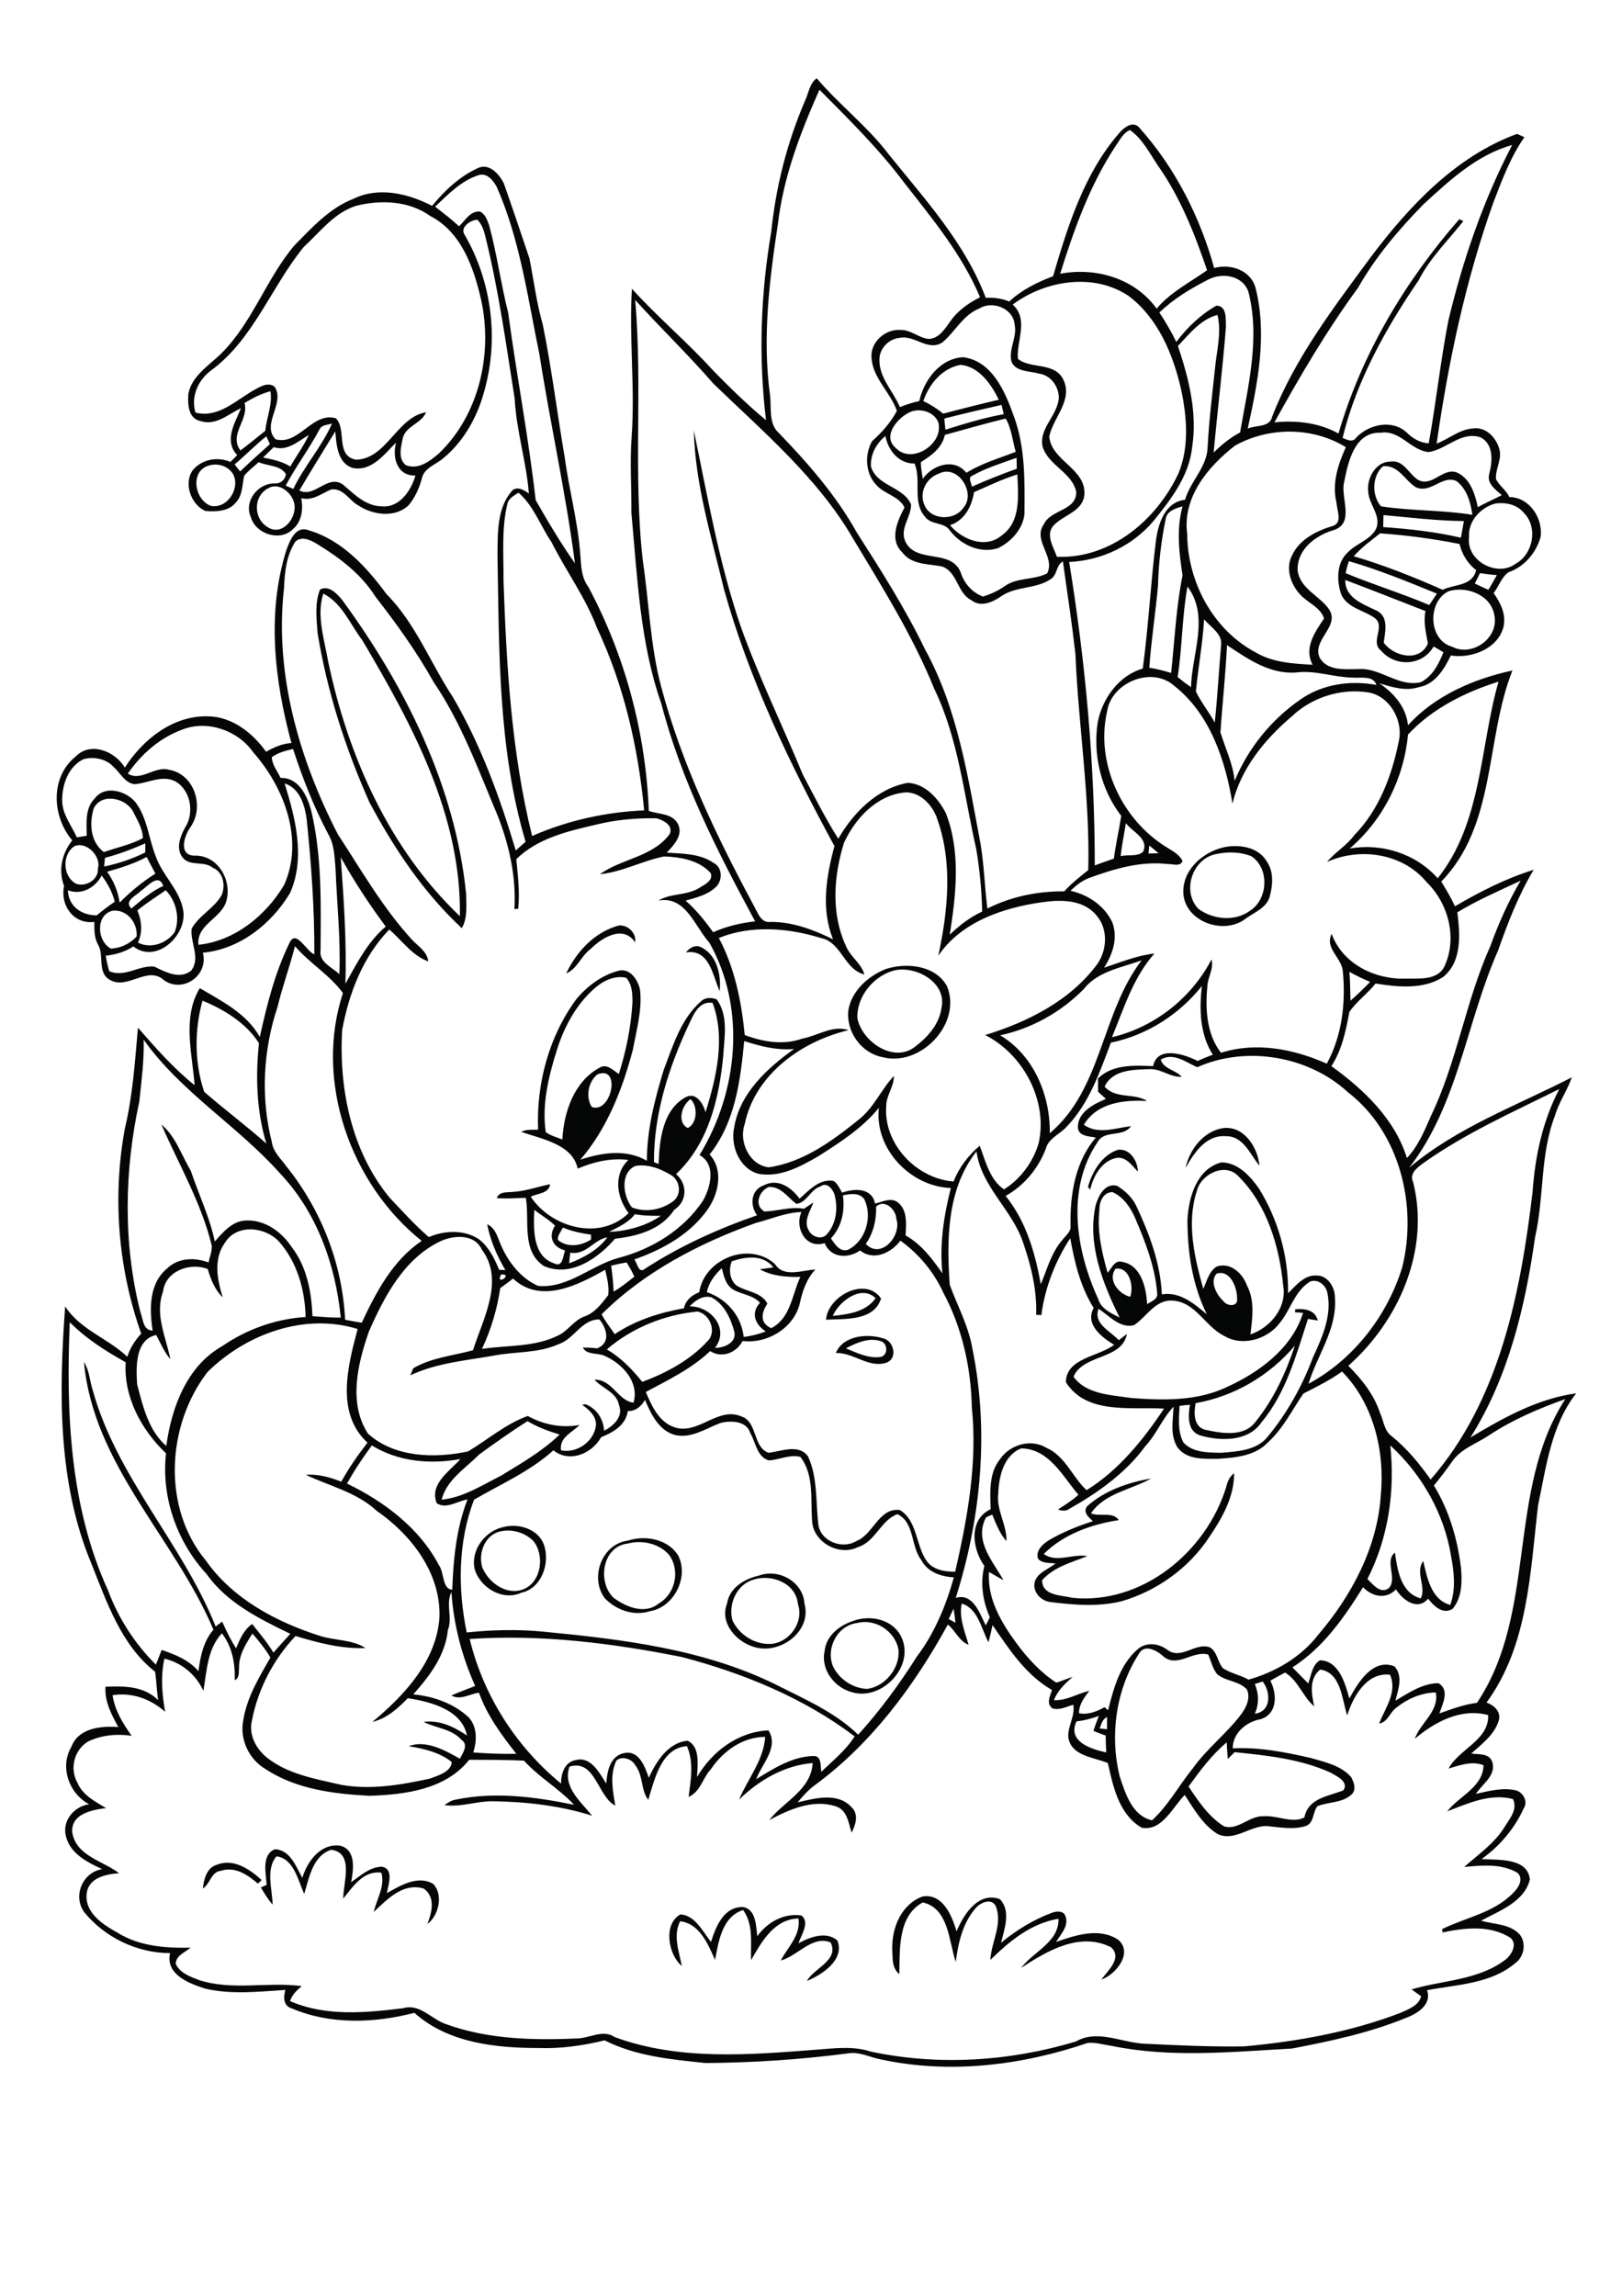 <?xml version="1.0" encoding="utf-8"?>
<!-- Generator: Adobe Illustrator 21.0.2, SVG Export Plug-In . SVG Version: 6.00 Build 0)  -->
<svg version="1.2" baseProfile="tiny" id="Layer_1" xmlns="http://www.w3.org/2000/svg" xmlns:xlink="http://www.w3.org/1999/xlink"
	 x="0px" y="0px" viewBox="0 0 595 842" overflow="scroll" xml:space="preserve">
<path fill="#050706" d="M260.8,712.2c1.8-5.6,4.7-13.1,11.9-12.8c4.7,1,4.6,6.9,5.1,10.7c3.6-5.1,9.8-8.6,16.2-7.6
	c3.2,2.5-0.1,7.1-1.1,10.2c4.2-2.3,10.2-4.6,14.3-1c2.7,7.1-5.6,12.5-11.2,14.8c2.5-4.7,11.9-7.5,8.7-14.1c-6.7-2.8-12.1,5-18.3,6.6
	c2.6-4.9,7.4-9.3,6.5-15.4c-8.9,0.2-13.5,8.5-17.4,15.3c-0.2-6.2,1-13-2.9-18.4c-7.7,2.4-9,11.5-10.3,18.3
	c-2.6-5.8-5.6-13.3-12.8-14.2c-2.7,5.3-0.4,11,0.6,16.4c-4.9-4-7-15.3-0.5-18.9C254.9,702.4,257.7,708.2,260.8,712.2 M327.3,714.5
	c-0.1-7.7,3.4-16.2,11.2-19c7.4-1.1,10.7,7.1,12.4,12.8c2.6-6.2,8-14.7,15.9-11.8c4.1,4.3,1.7,10.9,0.4,16c5.6-4.6,11.9-8.5,18.7-11
	c1.8-0.7,4.4-0.8,5,1.4c1.2,3.5-1.8,6.5-3.5,9.3c7.1-2.5,15.9-5.4,22.8-0.8c5.6,4.8-0.9,12.8-6.2,14.6c2.4-3.3,7.9-8,3.5-11.9
	c-11.5-5.7-23.4,1.4-32.9,7.6c4.5-6,13.9-9.4,13.7-18c-10,1.6-18,8.2-25,15.1c0.3-6.7,4.7-13.2,1.9-19.9c-1.7-2.9-5.6-1.1-7.3,0.9
	c-4.8,5.5-6.4,12.8-7.3,19.7c-2.6-7.6-2.5-19.6-12.1-21.8c-9.2,5-8.4,17.2-8.6,26.3C327,721.7,327.5,717.8,327.3,714.5 M79.5,683.9
	c6.1-2.5,12.1,1.6,16.5,5.6c-0.5,0.4-0.9,0.9-1.4,1.3c-3.7-3.2-8.4-6.4-13.5-4.7c-3.7,0.3-3.9,4.8-6.7,6.5
	C74.8,689.2,75.8,685,79.5,683.9 M110.9,688.7c1.8-6.1,6.8-12.8,13.9-11.8c5.9,1.5,4.9,8.8,4,13.4c3.4-2.4,6.9-5.6,11.2-5.7
	c4.6,0.7,2.5,6.6,1.9,9.7c5-2.8,11.4-6.7,17-3.4c3.8,3.9,2.1,11.6-2.1,14.7c1.6-4.3,3.1-9.8-1.4-13c-7.6-2.2-13.3,3.9-18.3,8.6
	c1.1-4.8,4.2-9.4,2.8-14.4c-6.6-0.9-10.4,5.1-14,9.5c0-5.8,4.1-16.8-4.4-17.9c-6.7,2.1-8.1,10.2-9.9,16.2c-2.3-5-3.8-13-10.2-13.8
	c-4,4.8-1.5,12-1.4,17.7c-1.7-1.9-3-4.1-4.3-6.3c0.7-0.3,1.4-0.6,2.1-0.9c-0.2-4.2-2-11,3-13.1C106.5,678.4,108.6,684.6,110.9,688.7
	 M314.6,595.2c-7.4,0.8-11.8,9.3-9,16c2.3,4.7,7.3,8,12.5,8.2c6.7-0.9,12.1-7.7,11.5-14.4C328.4,598.4,321.3,593.5,314.6,595.2
	 M312.9,594.5c6.5-2.5,15-0.5,17.9,6.2c4.7,10.7-7.5,23.2-18.3,19.9c-6.5-1.7-11.5-8.4-10-15.1C303,600,307.9,596.1,312.9,594.5
	 M276.5,579.3c-6.2,1.7-9.5,9-7.8,15c2.5,5.3,8.2,8.9,14.1,8.6c6.8-0.5,12.2-8,9.9-14.6C292,580.6,283.1,577.2,276.5,579.3
	 M278.5,577.8c7.2-2.6,16.1,2.3,16.6,10.3c2.8,10-8.6,18.5-17.8,16.1c-6.8-1.6-13.5-8.8-10.6-16.1
	C267.6,582.2,273.2,579,278.5,577.8 M230.2,566.1c-9.3,1.1-11.1,14.1-5.2,19.8c4.6,3.5,11.6,6.3,16.6,2.2c6.2-3.5,8-12.3,3.8-17.9
	C241.7,566,235.5,564.7,230.2,566.1 M230.4,565c6.4-2.1,14.7-0.5,18.4,5.5c4,8-1.6,19-10.4,20.4c-5.9,1.9-12.3-0.4-16.5-4.7
	C216.2,578.7,220.7,566.2,230.4,565 M182.9,561.8c-5.2,1.6-7.5,8-6,13c2.3,5.6,8.8,10.4,15,8.1c6.7-2.6,8-12.4,3.8-17.7
	C192.5,561.9,187.3,560.5,182.9,561.8 M184.8,560c5.6-1.4,12.8,0.8,14.8,6.7c2.2,6.6-0.9,15.8-8.3,17.4c-6.9,3.2-15.2-1.8-17.2-8.7
	C172.6,568.4,178,561.4,184.8,560 M449.7,545.7c0.5-2,1.2-4.1,3-5.4c0.1,8.6-4.4,16.5-9.1,23.4c-7.4,11.3-19.1,19.7-32,23.5
	c-8.7,2.2-17.8,1.4-26.6,0.3c-3.6-0.6-6.7-4.3-5.2-8c1.4-3,4.9-4.1,7.4-6.1c-2.2-0.3-4.7,0.1-6.4-1.7c-1-3,1.6-5.3,3.9-6.8
	c5.1-3,10.6-5.2,16.2-7c-1.5-1.4-3.8-3.3-2.1-5.5c6.5-5.8,15-8.7,23.5-10.2c-7.3,4.2-17,5.3-22.1,12.8c3.2,1.4,8-0.8,10.2,2.5
	c-10,1.5-20.3,5.2-27.5,12.4c4.5,3.4,10.8-0.2,16,0.8c-5.8,2.3-12.2,3.9-16.6,8.8c-0.1,5.8,7.1,5.5,11.2,6.5
	C418.9,588.5,442.3,569.3,449.7,545.7 M310.3,494.5c3.9,1.6,8.1,3.7,12.4,3.2c3-0.3,3.1-4.5,0.8-5.7
	C319,490.3,314.3,492.4,310.3,494.5 M306.6,496.2c2.7-6.4,11.4-7.2,17.3-5.4c4.2,0.9,5.6,7.9,0.8,9.1
	C318.4,501.6,313,496,306.6,496.2 M305.5,482.6c5.7-0.6,12.1-1.4,15.7-6.5C316,471,307.8,477.2,305.5,482.6 M303,484
	c0.7-8.7,14.5-16,20.2-7.8C320.6,484.6,309.9,483.6,303,484 M399.1,435.3c1.6-5.7,5.1-11.6,10.9-13.6c4.4-0.7,7.4,4.1,7.4,8
	c-2.3-2.4-4.6-6-8.5-4.9c-5.1,1.5-7.8,6.6-9,11.5C399.7,436,399.3,435.6,399.1,435.3 M434.9,428.3c1.5-6.8,6.6-13.5,13.9-14.6
	c7.6-0.8,12.6,7.1,13.2,13.8c-3.5-4.2-5.8-10.8-12.2-10.8C442.3,416.1,438.1,422.8,434.9,428.3 M209.2,459.4
	c-0.2,1.3-0.3,2.6-0.4,3.9c5.3-2,10.6-4.9,14-9.5C217.9,454.5,215,460.5,209.2,459.4 M204.7,454.8c3.6,2.9,8.5,2.1,12.1-0.2
	c0-0.4,0-1.3,0-1.8c-3.5-0.5-7-1.2-10.3-2.6C205.8,451.7,204.4,453.1,204.7,454.8 M223.4,451.8c6.6-0.3,13.5-2.1,19-5.9
	c-3.2,0-6.4,0-9.5-0.6C230.5,448.5,226.8,450,223.4,451.8 M196,443.7c-0.3,6.8-0.7,17,7.2,19.6c3.3,1.8,3.3-2.8,4.1-4.7
	c-4.6-1.2-6.3-5.1-3.7-9.1C201.3,447.2,198.5,445.7,196,443.7 M233.1,427.6c-5.7,2.5-4.6,11-1.3,15.2c5,2,11,0.9,15.2-2.3
	c3.1-2.4,2.5-7.3-0.6-9.4C242.5,428.7,237.8,426.8,233.1,427.6 M252.3,413.7c3.5-1.7,3.8-8,1-10.6
	C250.1,405.3,248.2,411.6,252.3,413.7 M219.2,394c-3.4,2.6-4.5,8.3-2.1,12C224.3,408.5,228,390.6,219.2,394 M252.7,375.7
	c-7.4,15.8-12.9,32.9-12.8,50.5c0.4,0.2,1.3,0.5,1.7,0.7c0.3-8.7,1.4-19.8,9.9-24.5c3.8-2.1,6.5,2.4,7.3,5.5
	c4-12.7,7.4-27.3,2.6-40.1C256.4,367,254.4,372.1,252.7,375.7 M218.2,362.4c-6.7,5.8-11.1,13.9-13.8,22.3
	c-3.1,9.8-5.7,20.2-4.2,30.5c1.8,1.3,4,1.9,6.1,2.7c0.5-10,4.3-21.3,13.6-26.3c2.6-1.7,5,0.9,7.1,2.3c2.7-8.5,4.5-17.4,5-26.3
	c0-3.1-0.1-6.6-2.3-9C225.6,357.6,221.2,359.7,218.2,362.4 M226.6,356.1c4.4-1.4,7.5,3.3,8.2,7c0.8,7.3-1.3,14.6-2.6,21.7
	c-3.8,14.5-9.4,29-19.3,40.5c8-2.6,16.7-4,24.4,0.4c0-11.4,2.9-22.6,6.2-33.4c3.4-8.9,6.3-18.7,13.7-25.1c1.5-1.5,3.9-1.4,5.7-0.7
	c4.4,6,2.8,13.9,2.4,20.8c-1.5,15.6-5.4,32.1-17.3,43.3c4.3,3.6,4.1,10.1-0.7,13.1c-4.7,7.3-13.6,9.7-21.7,10.6
	c-6.2,7.2-16.3,14.3-26.1,10c-8.3-5.5-5.2-16.6-6.6-25c-3.6,0.1-7.1,0.4-10.7,0.1c1-2.6,4-2,6.2-2.3c4.6-0.3,8.9-1.9,13.4-2.8
	c-0.4,3.5-4.7,3.3-7.1,4.6c7.6,11.4,25.4,16.3,35.9,6c-4.4-5.7-5.7-14.1-0.1-19.5c-6.4-0.8-12.8,0.7-18.6,3.2
	c-1.8-9-13.4-10.9-20.7-13.5c1.9-1,4.1-0.7,6.2-0.8c-0.7-16.9,4-34.4,14.2-48.1C215.6,361.5,220.8,357.7,226.6,356.1 M328.5,355.8
	c-7.7,1.7-14.3,9.5-14,17.6c1.7,8.7,13.6,16.8,21.4,10.3c4.6-3.5,8.7-8.2,9.5-14.2C347.3,360.4,336.3,354.3,328.5,355.8
	 M324.9,355.4c7.7-2.5,18.3-1.4,22.5,6.3c5.6,13.7-9.7,29.7-23.7,26c-7.8-1.5-13.4-9.4-12.5-17.2C312.4,363.4,318.4,358,324.9,355.4
	 M251.6,349.3c1.4-1.8,3.7-3.1,6-1.7c5.5,3,7,10.1,6.4,15.9C261.4,357.8,260.3,347.9,251.6,349.3 M207.7,357
	c3.8-8.1,10.6-15.3,19.4-17.6c3.3-0.2,6.4,2.8,5.9,6.2c-4.4-6.5-12.1-1.8-16.3,2.4C213.2,350.5,211.8,355.3,207.7,357 M446.3,313.2
	c-8.9,1.5-12.9,13.7-6.7,20.1c5.4,4,13.5,4.8,19.1,0.6c6.5-4.3,7-15.5,0.3-19.9C455,312.4,450.4,312.3,446.3,313.2 M449.1,310.7
	c5.5-1.1,12.4-0.1,15.5,5.1c2.8,3.9,2.3,9,1.1,13.3c-1.4,4.2-6.1,5.7-9.3,8.2c-7.9,5.5-21.4,0.7-22.3-9.4
	C433.5,319.2,441.2,312.4,449.1,310.7 M120.4,242.7c7.3,34.6,22.4,68.7,48.3,93.3c0.6-36.9-17.5-70.3-35.8-101.2
	c-4.5-5.9-7.4-13.6-14.3-17.1C116,225.8,119,234.5,120.4,242.7 M117.4,216.2c3.2-1.7,6.2,1.5,8.1,3.8
	c23.2,31.7,41.5,68.3,45.5,107.9c0,4.2,0.6,8.7-1.6,12.5c-14-13-24.8-29.2-33.8-46c-8.9-19.9-15.6-40.8-19.1-62.2
	C116.1,226.9,115.4,221.2,117.4,216.2 M436,655.2c3.6,5.4,7.4,11.1,13,14.6c5.2,1.6,9.3-4,14.6-3.7c4.9-0.4,10.7,2.8,14.9,0.4
	c1.4-7.1,8.8-7.7,14.3-9.9c2.1-3.2-2.5-5.2-4.7-6.5c-11-5-23.3-6.3-35.2-7.5c-0.8,0.8-1.7,1.7-2.5,2.5c-0.2-2-0.3-4.1-0.4-6.1
	C444.5,643.6,440.2,649.4,436,655.2 M403.4,633.9c0.7,0.1,2.1,0.2,2.7,0.3c0-1.5,0-3,0-4.5C404.4,630.5,404,632.3,403.4,633.9
	 M394.9,631.3c-3.5,7.5,5.5,10.2,10.9,11.4c-0.1-2.1-0.2-4.2-0.2-6.2c-1.5-0.5-3-1.1-4.5-1.7c0.6-1.9,1.3-3.7,2-5.5
	C400.4,630.3,397.7,631,394.9,631.3 M460.3,617.6c1.5,3.5,1.6,7.4,0,10.9c6.1-0.8,5.9-7.9,2.9-11.8
	C462.4,616.9,461,617.4,460.3,617.6 M417.8,606.5c-8.5,13.1-10.8,30.2-7,45.2c2.1,6.2,4.5,14.2,11.8,15.9c6-5.5,9.8-12.7,14.9-19
	c5.1-7.2,12.2-12.6,17.5-19.5c2-2.6,3.9-6.2,2.4-9.5c-2.9-3.2-7.7-2.9-10.9-5.6c-1.7-2-2.2-4.8-3.3-7.2c-5.5-1.6-11.2,4.9-16.3,0.8
	C424.6,605.4,419.9,602.7,417.8,606.5 M172.3,601.1c5,20.7,17,39.5,33.5,53c0-3.6,1.3-7.9,5.4-8.6c5.6-1.5,8.7,4.8,11.2,8.6
	c0.3-4.5,1.4-10.2,6.7-11.2c5.4-1,7.5,5.1,8.9,9.1c2.7-6,7.1-12.9,14.2-13.6c4.7,2.1,3.7,8.9,3.5,13.3c5.5-9.4,15.1-16.6,26.2-17.1
	c3.9,6.3-2.4,12.2-4.5,17.9c6.5-4,13.4-8.4,21.2-8.5c2.9,0.1,2.3,3.8,2.7,5.8c4.2-4.1,9.1-8,12.2-13c-18.6-14.1-40.9-23.2-63.4-29.1
	C224.5,602.6,198.3,599.3,172.3,601.1 M348,593.8c0.8,0.4,1.7,0.9,2.5,1.3c-0.2-1.7-0.4-3.4-0.7-5.1
	C349.2,591.2,348.6,592.5,348,593.8 M352.8,588.1c-1.1,5.2,1.1,10.1,2.5,15.1c-3.5-1.3-4.8-5.2-7.6-7.4
	c-12.4,22.6-28.2,43.9-49.2,59.2c-2.2,1.7-4.1,3.8-5.9,6c6.4-1.5,14.7-3.8,19.8,1.8c2.7,2.6,1.5,6.4,0,9.3c-1.2-3.7-1.6-8.4-6-9.7
	c-8.3-2.6-16.9,1.2-24.2,5.1c5.3-6.8,15.4-11.1,15.9-20.9c-10.3,0.8-19.7,6.3-27,13.4c3.2-7.6,9-14.4,9.6-23
	c-8.3,0-15.4,5.2-19.9,11.8c-3,3.2-3.9,8.4-8.2,10.2c0.8-6.2,2-12.6-0.6-18.6c-9.4,0.6-11.9,12.2-14.2,19.7
	c-2.8-3.7-1.8-8.9-4.7-12.6c-1.2-2.4-4.9-3.7-7-1.8c-2.5,5.2-1.3,11.1-0.4,16.5c-6.5-3.3-7.3-17.2-16.8-14.3
	c-2.6,7.4,4.2,12.9,8.3,18c-11.7-3.7-24.1-5.1-36.3-5.3c-6-0.1-11.9,2.3-17.9,1.4c1.3-0.8,2.6-1.8,4.2-2c14.4-3,29.2-1,43.4,1.9
	c-5.6-6-12.9-10.1-18.4-16.2c-6.6-0.3-13.6-0.3-20.1-0.3c-8.6,10.9-23.6,12.8-36.6,13.2c-13.1-0.7-26.9-2.4-38.1-9.8
	c-6-3.5-9.5-10.8-8.2-17.7c1.3-8.5,5.8-15.9,10-23.2c-1.9-3.2-4.2-6-6.6-8.8c-2.4,3.8-5,7.8-4.9,12.5c-0.2,1.6,0.3,3.8-1.6,4.6
	c0.2-6.2-0.9-12.2-4.7-17.2c-5.4,5.8-5.5,13.8-6.8,21.1c-2.7-5.9-7.9-10.3-14.3-11.8c-1.4,6.5-0.9,13.1,0.3,19.5
	c-5.4-4.7-12-7.2-19.3-6.1c0.8,5.6,3.8,10.4,7,14.9c-5.3-0.8-10.9-0.3-15.8,2c-5.2,2.9-7.1,10-4.1,15.2c1.9,4.6,6.5,6.9,10.5,9.3
	c-5.2,0.7-12.9,2.1-12.4,8.9c1.4,8.7,11.2,10.4,17.2,15c-4.7,0.3-11.2,1.6-11.9,7.4c-0.8,7.1,5.9,11.4,11.3,14.4
	c8,5,17.6,5.7,26.8,5.5c-1.9,1.7-5.5,2.9-5.4,6c1.5,3.3,5.2,4.6,8.3,5.8c12.3,4.1,25.3,0.6,37.9,2.3c-1.8,1.5-3.6,3.2-4.3,5.5
	c13.1,5.7,27.7,4.3,41.5,2.6c6.1-1.8,10.3,4,15.6,5.8c15.3,5.6,31.9,6,48,5.3c4.7,0,9.6-3.5,14-0.5c23.7,8.7,49.4,6.5,74.1,4.6
	c6.6-0.5,13.4-1.4,19.8,0.7c24.9,5.3,51,3.6,75.3-3.7c7.7-4.5,16.5,0.3,24.7,0.8c12.3,0.6,24.6,1.2,37,1
	c19.6-1.8,39.2-5.3,57.6-12.4c2.8-1.3,6.5-2.6,7.3-6c-1.2-0.8-2.3-1.7-3.5-2.5c11.4-3.4,24.4-3.3,34.3-10.8c2.3-1.7,4.7-5.7,2-8.1
	c-7.5-4.8-16.7-3.7-24.9-2l-0.2-1.2c8.7-4.3,19.1-6,26.1-13.3c1.9-1.8,4-5.2,1.5-7.4c-5.9-3.4-13-2.7-19.5-2.1
	c5.1-4.5,10.9-8.5,14.6-14.3c1.9-3.2,5.2-6.7,3.3-10.6c-8.4-2.2-16.5,1.6-24.1,4.5c4.3-5.6,13.1-8.8,13.3-16.9
	c-4.3-1.7-8.6,0-12.8,1.2c3.7-7.1,14.9-10.4,14.5-19.6c-9.9-2.7-19.6,2.5-26.9,8.7c2-5.9,9-10,7.7-17c-5.3,0.1-10.4,2.3-14.5,5.6
	c-2.4,1.7-3.1,5.3-6.3,5.8c2.2-5.7,6.8-11.5,4-17.9c-8.5-1-13.5,7.9-15.7,14.9c-2-6-2.2-15.6-9.9-16.8c-4.2,3.3-3.2,9-2.2,13.5
	c-4.2-3.5-5.8-9.4-10.7-12.4c-1.8,1-3.6,1.9-5.4,3c2.5,4.8,2.7,12.1-3.5,14.1c-5.2,0.9-10.3,5-10.3,10.7c9.8-0.5,19.4,1.4,28.9,3.6
	c5.1,1.5,10.8,2.7,14.5,6.9c1.1,1.9,2.1,4.8,0.1,6.5c-3.4,3.1-8.4,2.6-12.4,4.2c-1.8,2.1-1.2,6-4.1,7.2c-4.7,1.6-9.8,0.5-14.6,0.1
	c-6.1-0.1-11.7,5.7-17.8,3c-5.5-3.3-8.8-9.2-12.2-14.4c-4.5,4.5-8.3,13.4-15.8,12c-8.3-4.8-10.5-15.1-12.4-23.7
	c-5.2-2.2-13.3-2.5-14.5-9.3c-0.4-4.1,2.6-7.9,1.8-12.1c-2.5,0.7-5.1,2.2-7.7,1.3c-2.3-1.8-0.8-4.4-0.1-6.7
	c-9.6-5.5-15.7-14.9-21.8-23.8c-0.5,2.1-0.9,4.2-1.5,6.3C359.8,596.9,358.7,589.9,352.8,588.1 M164.3,597.8
	c-0.9,9.2-6.7,16.9-12.7,23.6c7.4,0.7,14.8,3.3,20.3,8.4c3.2,3.5,3.1,8.6,1.7,12.9c5.2,0.4,10.5,0.6,15.8,0.5
	c-5.4-6.9-10.7-14-13.7-22.4c-3.3,0.4-6.9,2.9-10.1,1c2.9-1.3,5.8-2.3,8.7-3.5c-4.9-10.9-7.9-22.5-8.7-34.4
	C163.4,588.2,166.1,593.3,164.3,597.8 M510,530.1c1.8,16.7-0.7,34-8.4,49c2.1,2,4.9,5.8,8,3.2c3-3.6-1.8-9.8,2.1-12.9
	c0.9,6.4,2.2,14.9,9.5,16.8c2.1-4.3-2.2-9.6,0.9-13.7c1.4,6.1,2.9,14.2,9.9,16.1c2.1-5.8,1.4-12,0.3-17.9
	C529.8,555.2,521.6,540.7,510,530.1 M136.4,530.1c-3.3,4.5-6.4,9.1-9.1,14c13.5,6.5,26.6,16.3,33.7,29.9c2,2.7,1.2,8.9,4.9,9
	c0.4-11.2,1.5-22.6,5.6-33.1c-3.7,0.6-7.8,3.7-11.3,1.4c-2.8-7,4.7-11.7,8.7-16.2C157.8,537.1,146.1,536.1,136.4,530.1 M175.8,533.4
	c-5,5.1-11.9,9.2-13.8,16.6c8-0.8,14.8-5.3,21.8-8.8c7.5-4.6,15.2-9,21.5-15.1c-4.1-1.2-8.1-2.7-11.8-4.9
	C187.5,525,181.6,529.2,175.8,533.4 M230.3,517.5c-0.8,5.3-5.4,7.8-9.8,9.6c-3.4,6.1-11.6,9.5-17.5,4.8
	c-8.5,7.7-19.3,12.4-29.1,18.1c-5.9,15.4-6,32.6-2.7,48.7c9.3-1,18.8-1.2,28.1-0.3c29.1,2.8,59,6.4,85.5,19.5
	c10.4,5.3,21.5,10,30,18.3c8-8.8,15.1-18.5,21.5-28.6c6.5-8.6,10.7-18.7,13.6-29.1c-4.7-0.3-9.6-1.9-11.9-6.3
	c-4-5.1-2.4-13.8-8.8-16.9c-6.2,2.3-8,10.1-14.5,12.1c-6.9,3.5-16.6-1.9-16.8-9.8c-0.6-7.8,0.8-16.7-4.3-23.3
	c-3.9-1-7.7,1.1-11.6,1.3c-4.3-1.3-4.8-6.6-6.8-10.1c-1.4-4.5-7.2-4.6-11-3.6c-5.3,2-10.5,5.7-16.5,4.4c-6-1.6-8.9-7.7-11.1-12.9
	C235.3,515.7,233.2,517.6,230.3,517.5 M546.2,526.4c-4.6,3.1-10.3,4.9-13.5,9.6c-2.1,3-4.4,6-6.7,8.8c5.5,9,8.6,19.4,9.9,29.9
	c0.5,5.2,0.5,11.1-3,15.3c-3.5,2.3-7-1-9-3.7c-3.9,4.6-9.4,0.5-11.8-3.4c-3.7,3.8-8.7,2.7-12.1-0.8c-6.9,11.1-14.6,22.2-25.9,29.4
	c1.9,2,3.9,3.9,5.8,5.9c1.1-2.9,1.4-6.8,4.3-8.5c7,0.2,9.2,8.4,10.8,14c3.2-5.9,8.6-14.8,16.5-11.8c3.3,3.5,1.4,8.6,0.4,12.6
	c4.9-2.9,10-6.4,15.8-6.4c4.2,2.5,1.5,7.6,0.3,11.1c4.5-1.6,9-3.3,13.8-3.9c22.3-33.3,10.7-77.9,32.4-111.4
	C564.4,516.6,554.8,520.7,546.2,526.4 M478.1,511.1c-4.1,6-7.4,12.8-12.9,17.8c-4.6,5-11.9,5.7-18.3,6.1c-5.1,0-11.4,0.5-14.9-4.1
	c-2.9-4.5-1.7-10-1.5-15c-4.1,4.3-6.2,10-10.3,14.4c-7.2,9.9-17.4,17.1-28,23.1c-1.2,0.9-2.7,0.7-4.1,0.2c2.6-1.7,5.2-3.3,7.5-5.4
	c-5.8-6.8-10.8-16.9-21-17c-6.4,2.5-8.2,10.3-8.4,16.5c-0.8,6.1,3.2,11.5,3,17.5c-2.5-2.8-3.8-6.3-5.2-9.7c-0.8,0.3-1.5,0.6-2.3,1
	c-4.5,8.5,2.5,16.1,6.4,23c-1.8-0.9-3.5-2-5.3-3c-0.7,9.7,4.4,18.4,9.9,25.9c4.1,5.6,8.9,10.9,14.8,14.7c2-0.6,4-1.5,6-2.1
	c-2.8,2.4-5.5,5-6.9,8.5c4.6,0.3,8.6-2.4,13-3.4c-1.8,2.4-3.8,4.9-3.8,8.2c3.3,0.7,6.5-0.6,9.4-2.2c0.3,0.3,1,0.9,1.3,1.1
	c2-8.1,4.4-16.9,11-22.5c3.2-2.6,7.6-2,10.8,0.4c5,3.8,10.4-3,15.6-0.9c2.7,1.7,2.7,5.3,4.7,7.6c2.9,1.9,6.4,2.5,9.4,4.2
	c9.9-2.8,19.3-8.3,25.6-16.5c12.2-14.3,21.6-31.9,22.9-50.9c1.6-16.2-2.6-33.8-14.2-45.6C488,506.1,483,508.6,478.1,511.1
	 M438.6,514.6c-0.7,3.6-0.8,8.8,3.7,9.8c6,1.3,14.1,2.7,18.3-3c6.6-8.2,11.1-17.9,14.4-27.9C465.7,504.5,452.8,512.1,438.6,514.6
	 M76.1,503.2c-15,19.5-16.7,49.7-0.6,69.1c9.9,14.1,25.8,22.5,41.7,27.6c5.5,1.8,11.8,1.3,16.9,4.5c-8.7,0.4-17.4-1.9-25.7-4.4
	c-8.1,8.6-13.8,19.5-16,31.1c-1.2,5.1,1.5,10.2,5.4,13.4c7.9,6.3,18,7.9,27.5,10.1c10.8,1.9,21.8,0,32.4-2.3c2.9-1.1,7.9-2.5,8-6.1
	c-4.5-3.6-10.3-4.9-15.8-5.8c6.4-2.4,13.3,1.5,18.8,4.6c1.1-2.1,3.3-5.2,0.5-7c-3.6-4-9.3-4.2-13.8-6.5c5.8-0.8,11.2,1.8,15.9,5
	c-1.9-9.5-13.4-12.4-21.7-13.7c-3.7,3.8-7.8,7.5-13,8.7c11.7-9.7,23.5-22.3,24.6-38.3c0.6-16.2-10.3-30.3-23-39.1
	c-7.3-6.8-17.3-9.1-26-13.2c4.5-0.4,8.9,0.9,13,2.5c2.8-5.1,6.1-9.8,9.6-14.3c-11.8-10.9-7.2-28.2-3.6-41.7
	C111.7,481.4,90.3,489.2,76.1,503.2 M25.6,484.9c-1.4,33.2,0,67.6,14,98.3c3.8,10.2,9.8,19.6,17.6,27.3c0.7-1.8,1.4-3.6,2.1-5.4
	c5,1.7,10,3.7,13.5,7.8c0.7-5.4,1.8-11,5.5-15.2c-14.1-33.5-44.1-60.4-47.5-98.2c2,3.1,2.1,6.9,3.2,10.3c8.8,31.9,33,56.4,45.1,86.7
	c0.8-0.6,1.6-1.2,2.4-1.8c1.5,3.4,3.1,6.7,5.1,9.8c1.4-3.3,2.8-6.8,5.9-8.9c2.7,3.4,5.6,6.8,7.8,10.5c2-2.3,4.1-4.6,6.2-6.9
	c-11.3-5.5-23.2-11.3-30.7-21.9c-10.9-11.8-16.7-28.2-14.9-44.3c-9-8.5-15.6-20.7-14.8-33.4C38.8,495.5,31.6,491,25.6,484.9
	 M222.6,494.9c5.2,3,9.3,7.3,13,11.9c8.8-3.3,17.5-7.9,23.9-14.9c3.6-3.4,0.9-10.1-3.7-10.9C243.7,482.2,231.9,486.9,222.6,494.9
	 M253,479.1c7.8-0.1,14.7,8.2,9.3,15.2c3.3,0.1,7.9-1.9,7.1-5.8c-1.3-4.9-3.7-10.2-8.4-12.7C257.9,474.9,254.9,477,253,479.1
	 M480.6,470c-5.6,3.4-7.1,10.2-11,15c-4.5,6.2-13.9,9-20.6,4.9c-6.9-3.4-10.4-12.4-18.8-12.9c-6.4-0.5-9.6,6-14.2,9
	c-5.2,1.3-9.1-3.5-13-6c-2.1,5.5,4.4,8.2,7.4,11.5c1-0.8,2-1.5,3-2.3c-1.8,9.6-16,7.3-19.6,15.7c4.6,6.5,13.9,6.7,21.1,7.8
	c11.7,0.9,24.1,1.2,34.9-3.9c12-5.4,24.1-14.2,28.2-27.3c-0.7-0.1-2.2-0.2-2.9-0.2c0-0.3,0-0.8,0-1.1c3.4-0.4,7.4,0.2,8.3,4.1
	c-1.2-0.2-2.4-0.4-3.6-0.6c-4.3,13.2-8,27.1-17.1,38c-4.8,7-14.8,6.9-22.2,4.8c-5-1.4-4.7-7.1-4-11.3c-1.3,0.1-2.6,0.2-3.8,0.4
	c-0.2,4.4-0.8,9.3,1.4,13.4c3.4,3.8,9.1,3.7,13.8,3.8c6-0.5,13.2-0.8,17.2-6c7.1-8.6,12.6-18.5,16.5-28.9c3.4-7.4,7.1-15.5,5.3-23.8
	C486.4,471.4,483.5,468.9,480.6,470 M446.3,467.1c-2.7,2.9,0,7.8,2.5,10.1c1.3,1.9,5.4,2.2,5-0.9
	C453.9,472.3,451.3,465.5,446.3,467.1 M183.8,467.4C181.6,471.9,188.6,467.1,183.8,467.4 M188.2,468.9c-1.5,1.2-3.1,2.4-4.7,3.5
	c-1.1,7.7-3.4,15.3-6.7,22.3c9.3-1.4,19.3-0.6,27.9-4.9c3.7-1.7,5.8-5.6,9.7-7c3.8-1.3,6.3-4.7,8.7-7.8c0.4-3.1-0.4-6.3-1.1-9.3
	C212,471.3,198.3,478.4,188.2,468.9 M409.2,465.3c-3,4.2,1.2,9.3,5.4,10.3C416,471.7,414.3,464.5,409.2,465.3 M259.3,473.9
	c7.2,2.4,12.7,8.7,13.5,16.4c2.8-0.3,5.5-1,8.1-2c-3.9-2.5-5.6-6.8-2.1-10.5c-2.5-2.8-6.4-3-9.6-4.7c-2.9-1.6-3.7-5-4.4-8
	C262.3,467.4,260,470.3,259.3,473.9 M224.2,464.2c0.4,3.1,0.8,6.3,0.9,9.5c2.7-1.6,5.2-3.6,7.6-5.5c-0.8-1.8-1.8-3.5-2.8-5.2
	C228,463.3,226.1,463.7,224.2,464.2 M268.4,462.6c-1.1,3-0.8,6.6,1.7,8.8c3.7,2.4,9.2,2.4,11.4,6.7c-2.2,3.3-2.9,7.1,1.4,9
	c7.2-3.7,7.6-12.3,10.7-18.8c-5.1,0.1-10.4-0.3-14.9-2.8c1.7-0.2,3.3-0.5,5-0.7C279.9,460,273.6,460.8,268.4,462.6 M161.6,455.2
	c-13.4,6.4-20.6,20.2-26.3,33.2c-4.1,11.8-7.6,26.2-0.3,37.4c9.8,8.8,24.5,9.1,36.7,6.5c7.2-4.3,13.8-10.1,21.9-13
	c5.8,3.2,12.4,4.5,19,3.3c-2.7,2.8-7.5,4.5-6.8,9.3c5.8,1.2,12.1-3.2,12.8-9.1c0.3-3.4-2.6-5.9-5.1-7.6c0.4-0.1,0.9-0.1,1.3-0.2
	c4.1,1.6,6.5,5.3,6.8,9.7c3.4-1.7,7.1-5.1,5.5-9.3c-0.9-4.9-6.1-6.1-9-9.4c6.5-0.2,8.6,7.8,14.3,8.4c2.2-7.5-4.1-14.3-10.5-17.1
	c-2.6-1.3-6.6-0.2-8.1-3.1c1.8,0,3.5,0.1,5.3,0.3c5-2.1,3.5-7.2,0.8-10.6c-6.6-0.1-9.3,7.3-15.1,9.1c-7.5,3.4-15.9,2.6-23.9,4.2
	c-10.2,1.8-20.9,2.7-30.4,7.2c0.3-0.6,0.8-1.9,1.1-2.6c6.6-3.9,14.6-4.6,21.9-6.6c3.7-11.6,11.7-25.7,3.2-37
	C174,452.4,166.4,453,161.6,455.2 M82.5,455.8c-4.3,6-2.8,13.5-0.8,20c-2.9-2.8-4.4-6.6-5.5-10.4c-6.5-2.5-15.5,0.7-16.4,8.3
	c-3.1,8.4,1.1,16.7,2.7,24.8c-2.3-2.7-3.6-5.9-5.2-8.9c-7.8,1.7-7.4,11.9-7,18.1c2.1,8,4.2,17,10.7,22.6c1.9-14,7.5-29.3,20.5-36.6
	c9-6.2,19.6-10,30.6-10.7c-0.2-9.9-3.1-20.2-9.8-27.7C97.3,449.9,86.8,448.7,82.5,455.8 M277.3,448.5c-20.7,7.4-40.9,17.9-56.6,33.5
	c1.3,2.6,3.2,4.9,4.8,7.3c7.6-5.1,16.4-7.9,25.4-9.5c0.6-3,2.9-4.8,5.6-5.9c1.9-12.3,18.4-18.8,27.8-10.3c3.2,5.1,10,2.2,14.8,2
	c-3.3,3.5-4.8,8.1-5.8,12.8c-2.4,8.9-12,14.5-20.9,13.4c-2.2,4.3-7.6,6.5-11.9,3.7c-6.8,6.5-15.4,10.6-23.6,15
	c2.2,5.2,4.9,11.2,10.7,13c8.6,2.7,15.7-7.6,24.2-4.1c6.2,1.9,4.2,11.2,10.1,13.4c4.7-0.5,11-3.4,14.5,1.3c3.6,7.8,2.8,16.7,3.8,25
	c0.8,6.2,8.8,9.2,13.9,6.1c6.3-2.4,8.3-12.4,16-11.4c6.4,3.9,5.8,12.7,9.7,18.5c2.3,3.4,6.7,4.2,10.6,4.1
	c4.5-19.7,8.2-39.9,6.1-60.2c-0.3-14.5-3.5-29.1-10.4-42c-3.5-7.7-9-14.3-15.8-19.2c-3.4,4.5-9.8,7.6-14.8,3.6
	c-4.4,3.1-10.8,2.8-13-2.7c-7,2.3-11.1-5.7-8.5-11.4C288.1,444.7,282.8,447.1,277.3,448.5 M321.4,442.5c0.1,4.9-1,9.7-3.8,13.7
	c5.6,5.9,13.3-3.1,11.2-9.2C328.7,443.6,324.5,439.6,321.4,442.5 M309.2,438.4c0.8,5.7-0.4,11.5-4.4,15.8c1.5,2.1,3.3,5.2,6.4,4.1
	c6.4-3.3,8.9-12,5.9-18.4C315.4,437.3,311.9,437.8,309.2,438.4 M403.3,443.8c-0.9,7.8,0.9,15.5,3,23c1.5-1.6,2.6-4.9,5.4-4
	c6.9,1.2,8.8,9.5,9.1,15.5c1.4-1,3.9-1.7,3.7-3.8c-0.7-9.7-4.3-18.9-8.1-27.8c-1.7-3.9-4.3-7.7-8.3-9.5
	C404.7,437.2,403.2,440.8,403.3,443.8 M301,435.1c-3.7,1.1-5.1,6.1-8.9,6.4c-3.2-2.4-5.5-6.3-10-6.2c-3.7,1.4-5.6,6.8-1.7,9
	c4.8-0.1,9.6-1.9,14.5-1c1.2-0.8,2.3-1.5,3.5-2.3c-1.2,3.2-3.8,6.9-1.7,10.3c1.1,2.2,4.3,3.4,6.3,1.7c3.8-3.9,4.5-9.9,3.1-15
	C305.4,436,303.3,433.4,301,435.1 M439,436.9c-3.8,11.7-0.8,24.4,2.4,35.8c1.3-2.9,2.1-6.4,4.9-8.2c5-1.7,9.5,2.4,11.1,6.9
	c3,5.6,2,12,1.3,18c7.3-2.5,13.5-9.9,12-18c-1.4-14.3-5.9-29.5-16.3-39.9C449.6,426.1,440.5,430.5,439,436.9 M348.4,471.2
	c2.8,7.7,6.9,15.1,8.3,23.4c6.2,30.3,3.2,62.1-6.1,91.4c6.4-1.9,8.8,5.8,11,10.1c0.4-0.7,1.1-2.2,1.5-3c-2.6-5.9-3.6-12.5-2-18.8
	c-4.5-6.2-5.9-17,2.3-20.8c-0.2-6.2-0.7-13.2,3.4-18.3c3.6-5.4,11.4-7.7,17.1-4.2c6.9,3,9.6,10.9,14.7,15.5
	c11.8-7.3,20.8-18.5,28.4-29.9c-12.1-0.7-28.5,2.3-36-9.7c0.1-8.9,12-9.3,17.7-13.7c-4.5-2.7-10.8-7.5-7.5-13.5
	c-4.9-7.8-7-16.7-8.6-25.6c-5.5,8.4-9.3,18.2-10.6,28.2c-0.5,0-1.4-0.1-1.9-0.1c0.3-9-1.8-17.8-4.7-26.2
	c-3.9-12.2-15.4-20.6-17.2-33.7C347.4,435.9,347.2,454.7,348.4,471.2 M521.8,426.8c-2.2,1.6-4.9,3.8-3.4,6.8
	c6.2,24.8-5.2,50.8-23.8,67.3c4.9,4.9,9.4,10.5,11.6,17.2c1.4,2.9,1.5,6.6,4.3,8.6c5.6,4.5,10.2,10.1,14.3,15.9
	c25.3-29,33-68.4,37.4-105.5c0.9-13,3.7-26.1,9.8-37.7C554.9,407.9,537.3,415.7,521.8,426.8 M425.8,388.6c1,3.5,5.5,3.8,7.7,6.3
	c-4.1,0.3-7.4-2.9-11.6-2.8c-6,0.2-13.7,0.1-16.7,6.4c4.1,4.7,10.9,2.2,15.6,5.3c-8.5-0.5-18.4,0.6-23.2,8.7
	c5.1,3.7,11.6,1.2,17.3,0.5c-2.9,4.3-9.8,1.2-12.3,5.9c-11.6,17.2-7.9,39.8,0.3,57.6c1.1,3.6,4.7,5.1,7.8,6.7
	c-6.2-12.6-11.9-26.8-8.8-41.1c1-3.5,3.4-8.4,7.9-7.2c2.9,1.8,5.5,4.2,7,7.3c4.8,10.2,8.9,21.1,9.4,32.5c6.6-1.1,11.8,3.4,16.5,7.3
	c-5.3-10.7-7.1-22.7-7.1-34.6c0.4-8.3,3.4-18.7,12.4-21.1c6.1,0,10.7,5.1,13.9,9.7c7,11.4,10.8,24.8,10.6,38.3
	c2.9-2.9,6.1-6.9,10.6-6.5c4.1,0,6.7,4.5,6.6,8.3c0.8,11.4-6.5,20.9-9.7,31.4c16.5-8.9,28.9-24.9,34.4-42.8
	c5.6-22.7-0.9-49.4-19.9-64.1c-14.5-13.4-37.4-17.2-55.3-9.2C435.2,389.7,430.5,385.8,425.8,388.6 M273,381.8
	c-1.4,14.5-3.3,29.8-12.7,41.6c5.1,5.5,3.4,14-0.4,19.7c-6.4,9.4-16.7,15.1-27.2,18.8c1.1,1.4,1.6,5.4,3.9,3.4
	c12.8-8.3,26.7-14.6,41.1-19.6c-2.7-3.7-2.3-9.3,2.5-11c5.2-2.7,10.1,0.8,13.1,4.9c3.5-3.1,7.3-7.4,12.5-6.5c1.5,1,2.2,2.8,3.1,4.3
	c4.5-1.6,10.9-1.9,12.1,4c2.7-0.6,5.9-2.4,8.4-0.4c3.6,2.9,3,8,2.8,12.1c5.8,3.2,9.8,8.6,13.5,13.9c-1.1-10.5,0.5-21.1,3.1-31.3
	c-14.8-0.5-28.1-14.4-26.4-29.4c-6.1,7.5-14.3,12.7-22.3,17.8c-6.6,3.8-13.9,7.8-21.8,6.4c-7-1.8-10.4-10.2-9-16.9
	c2-12.6,12.1-21.8,22-28.9C285,385.3,278.9,383.7,273,381.8 M51.1,404c-5.5,25.3-6,52,0.4,77.2c1,2.5,0.9,6.7,4.5,6.8
	c-1.2-7.8-1.4-17.3,5.3-22.8c4.1-4,10.2-4.1,15.2-2.2c0.4-2,1.3-4,1.2-6.1c-3.8-15.7-12.1-29.8-18.5-44.5c5.2,4.3,7.4,11.3,10.8,17
	c2.9,8.7,6.9,16.9,8.8,25.9c3-3.4,6.4-7.5,11.4-7.7c7-0.3,13.2,4.2,16.9,9.9c5.5,7.2,7.2,16.4,7.5,25.2c3.4,0.2,6.9,0.6,10.4,0.5
	c-1.9-19.3-8.8-38.7-22.3-52.9c-15.6-17.5-36.4-29.8-50-49C52.9,388.9,51.9,396.4,51.1,404 M74.9,400.4c7.4,6.5,15.4,12.4,22.8,19
	c-3.6-11.9-4-24.6-2.7-36.8c-4.7-7.5-13.1-12.5-20.7-15.6C71.3,377.5,71.3,389.8,74.9,400.4 M407.5,382.4
	c-4.1,10.9-8,22.3-16.2,30.8c-2.5,2.8-6.7,4.2-7.7,8.2c-2.8,7.2-7.9,13.4-14.7,17.2c7.5,9.3,10.8,20.8,12.9,32.4
	c2.3-5.5,3.8-11.4,7.7-16c1.3-1.8,3.5-3.2,3.2-5.6c-0.2-11.3,1.7-23.4,9.3-32.2c-2.4-0.5-6.6-0.4-6.6-3.9c0-5.5,5.9-8.4,10.3-10.3
	c-1-0.9-1.9-1.7-2.9-2.6c0-1.7,0-3.3,0-4.9c5.3-5.2,13.3-4.8,20.2-4.5c1.5-7.6,11.5-4.4,16.3-1.9c1.8-0.8,3.7-1.6,5.6-2.3
	c-4.8-7.5-5-16.7-4-25.2C432.6,372,420.9,379.6,407.5,382.4 M495,356.4c0.3,3.5,0.3,7.1,0.4,10.6c2.5-2.2,4.9-4.5,7.2-6.9
	C500,359,497.4,357.8,495,356.4 M397.5,362.8c-8.3,8.4-19,14.4-30.6,16.9c12.3,7.3,18.4,22,18.2,35.9c19.2-16.2,18.9-44.2,33.7-63.4
	C411.4,354.9,402.6,356.2,397.5,362.8 M108.2,347c-1.9,7.5-4.6,14.8-6.4,22.3c-5.3,15.9-6.2,33.2-2.1,49.5c0.5,3.7,3.4,6.2,5.4,9
	c12.8,16,20.5,35.7,21.5,56.2c2,0.4,4.1,0.8,6.1,1.1c5.3-11.3,11.4-22.9,22-30c-26.2-20.9-39.5-58.7-28.9-90.9
	C120.9,357.5,113.6,353.3,108.2,347 M41.3,334c-6.3,1.5-5.8,11.2-0.6,13.9c3.7-0.2,6.9-1.8,9.4-4.4C50.6,338.4,46.5,333.4,41.3,334
	 M50.4,333.9c1.6,3.8,2,8,0.2,11.8c4.7,2.4,10.6,0.3,13.5-3.9c2-5.2,0.5-11.4-3.3-15.3C57.3,328.9,53.7,331.2,50.4,333.9
	 M534.6,334.6c1,8,1.8,18-5.2,23.7c-7.3,4.7-16.7,3.7-24.8,2.4c-2.9,3.7-6.9,6.5-9.6,10.4c-1.3,6.9-2.7,13.9-6.6,19.9
	c11.9,8.6,23.2,19.3,27.7,33.7c4.1-4.3,6.4-9.9,8.7-15.2c9.7-20,12.8-42.3,21.9-62.5c3-8.3,6.6-16.4,11.1-24
	C549.9,326.7,542,330.1,534.6,334.6 M51.7,326.7c-1.7,1.8-6.4,3.7-3.5,6.5c3.7-3.1,7.3-6.3,11.7-8.3C58.1,320,54.2,325.1,51.7,326.7
	 M37.3,321.1c-2.4,4.5-7.4,7.3-12.4,5.4c0.2,5.9,5,9.2,10.6,9.2c2.1-1.8,4.3-3.4,6.6-5C41.2,327.2,39.5,324,37.3,321.1 M125,314.4
	c1.1,15.4,2.2,30.9,1.7,46.4c4.2-7.5,8.1-15.3,14.8-21C135.4,331.6,129.9,323.2,125,314.4 M39.3,319.7c2.4,3.4,4,7.2,4.6,11.3
	c4-4,8.3-7.6,13.1-10.6c-1.1-2-2.1-4.1-3.2-6.1C49.3,316.7,44.3,318.3,39.3,319.7 M421.6,310.1c-0.1,0.7-0.2,2.2-0.3,2.9
	c1.2,0,2.5,0,3.7-0.1C423.9,312,422.7,311,421.6,310.1 M27.2,310.4c-4.5,3.1-4.2,11.1,0.7,13.7c3.6,1.3,8.3-1.5,8-5.5
	C37.3,314.1,31.6,308.3,27.2,310.4 M38.5,314.6c-0.1,1.1-0.2,2.1-0.3,3.2c5.2-1.1,10.4-2.8,15.1-5.2c0-1.1,0-2.2,0-3.3
	C48.5,311.4,43.6,313.3,38.5,314.6 M413,301.9c-0.6,4-1.5,8-1.9,12.1c2.6-0.7,6.1,0.3,8.2-1.6C421.6,307.6,415.4,305.1,413,301.9
	 M34.4,296.4c-1.7,5.6-1.3,12.3,3.7,16.1c4.8-1.7,9.8-2.7,14.3-5.1c0-3.5-2.1-6.7-3.6-9.8C46.1,292.6,37.3,290.7,34.4,296.4
	 M309.6,309.1c-3.8,12.2-4.8,25.9,0.7,37.8c1.6,4,5.6,6.3,6.8,10.5c-7.5-1.9-8.4-11.9-16-13.4c-12-3.7-25.6-4.8-37.4,0
	c5.8,10.9,8.3,23.3,9.5,35.6c6.7,2.5,14.2,3.8,21.1,1.3c5.6-1,11.2-5.1,17-3.1c-17.3,4.1-34.3,16.2-38.1,34.4
	c-2.3,6.5,1.7,15.1,8.8,15.9c12.6-1.8,23.2-9.6,32.9-17.4c5.6-4.3,8.3-11.1,13-16.1c0.1,3.9-2.8,7.1-2.8,11
	c-1.1,13.9,11.1,26.7,24.7,27.7c2-5.1,5.4-9.6,9.6-13.1c2.1,5.6,3.7,12.5,8.9,16c6.1-3.8,10.7-10.1,12.7-16.9
	c3.5-15.6-5.6-32.6-19.6-39.7c15.6-4.8,31.2-12.6,41.1-26c3.7-5.3,4-13-0.3-17.9c-4.9-5.9-13.1-5.8-20-4.8c-14.2,2-29.6,7.2-38,19.6
	c3.6-16.7,5.4-34.7-0.7-51c-1.8-4.6-6.1-9-11.3-8.9C321.6,291.5,313.7,300.2,309.6,309.1 M22.8,293.5c0,5.1,3.4,9.2,5.4,13.6
	c1.2-0.2,2.4-0.4,3.6-0.6c0-4.6-0.7-10,2.9-13.6c3.7-5.1,11.4-2.9,14.9,1.2c4.5,5.8,4.9,13.5,7.6,20.1c2.4,6.8,8.5,12,9.9,19.1
	c2.1,9.3-9.6,20.5-18.2,13.8c-3,2-6.5,3-10.1,3.4c0.3,1.9,0.7,3.8,1.3,5.7c5.7,2.4,10.9-2.3,16.5-1.7c4.1,2,9.3,4.8,13.5,1.5
	c3.6-4.6-0.4-10.3,0.2-15.4c2.7-4.9,8.2-7.4,11-12.3c1.5-3.6,0.6-8.5-3.3-10.1c-3.2-2.6-8.3-0.3-11-3.7c-2.6-3.3-0.9-7.7,0.9-11
	c3.5-5.4,2.1-13.8-3.7-17c-4.9-2.4-10,0.8-14.9,1.1c-3.6-0.5-5.1-4.1-7.6-6.3c-2.7-3-7.2-3.9-11-2.9C25,281.1,22.8,287.8,22.8,293.5
	 M99.7,277.7c0.1,2.8,2.1,5.1,3.2,7.6c7.5-0.2,10.6,8.3,11.8,14.4c3.4,16,3,32.4,2.9,48.7c-0.7,4.5,4.2,6.3,6.9,8.9
	c0.5-12.9-0.9-25.7-1.4-38.5c-0.4-4.4-0.4-9-2.7-12.9c-5.3-10-9.4-20.5-12.9-31.2C104.8,275.3,102,276,99.7,277.7 M66.8,267.6
	c-8.2,3-15,9-19.9,16.1c4.7,3.1,9.9-2.9,15.1-1.4c9.3,1.6,13.1,13.5,7.9,21c-2.3,3.1-4.6,10.4,1.4,10.5c8.4-0.3,13.8,8.7,11.8,16.4
	c-1.6,6.6-11.1,8.7-10.3,16.3c13.3-1.4,24.7-10.7,31.4-21.9c7.5-16.5,0-36-11.4-48.8C87.3,267.9,76,263.9,66.8,267.6 M516.5,269.4
	c-1.5,16-9.1,31.3-21.4,41.8c11.8-2.1,24.3,1.9,32.3,10.9c16.3-20.5,15.4-48,22.3-72.1C537.5,253.8,525.3,259.9,516.5,269.4
	 M406.1,261c-4.3,18.9,5.4,39.6,21.8,49.7c2.2,1.4,4.7,2.6,5.9,5.1c-1,2.2-3.5,1-5.3,1.1c-9.9-1.2-19.7,1.7-29,5.1
	c-2.6,1-4.8,2.7-6.8,4.7c6.4,1.4,12.4,5.4,15.3,11.5c2.2,5.7,0.2,11.8-3,16.7c6.1-2,12.1-4.5,18.5-5.2c-7.8,8.7-11.2,20.1-15.6,30.7
	c15.6-3.7,29.1-14.3,36.5-28.5c1,3.3-1.4,6.5-1.5,9.8c-0.8,8.3-0.3,17.6,5,24.4c12.9-4.1,26.7-1.4,38.8,4c5.6-10.2,7-22.3,5.9-33.8
	c-0.3-5-6.8-8.5-4.1-13.8c4,11,15.9,16.8,27.1,16.4c5-0.1,12,0.8,14.4-4.8c4.6-10.2,1.3-22.8-6.6-30.5c-8.7-10.6-24.3-13-36.6-7.5
	c3-3.6,7.2-6,10-9.8c9.1-9.3,13.8-21.9,16.3-34.4c1.8-7.7-3.4-16.8-11.4-18c-10-1.5-20.6,1.9-27.9,8.9c-9.9,8.4-18.6,19.1-21.7,31.9
	c-2.6-16-8.3-33-21.5-43.3C422.3,244.2,407.6,250.4,406.1,261 M450.1,236.6c-0.5,10.7-1.7,21.3-2.4,32c1.8,5.9,4.6,11.5,5.2,17.8
	c4.9-11.9,13.4-22.4,23.9-29.7c8.1-5.8,18.5-7.3,28.1-5.5c-1.1-3.6-5.9-2.4-8.8-2.7c-6.8-0.1-13.4-2.7-20.3-1.9
	C466,247.5,457.8,241.7,450.1,236.6 M441.7,227.1c-0.5,8.9-2.2,17.7-3,26.5c1.9,4,4.8,7.5,6.9,11.4c1-9.3,1.5-18.7,2.3-28
	C448.7,232.5,444.1,230.1,441.7,227.1 M531.5,216.8c-7.9,3.6-7.7,17.9,1.2,20.4c7.4,3.8,17.1-3.2,15.5-11.4
	C547.1,218.3,538.2,214.8,531.5,216.8 M432,248.3c1.6,1.3,3.2,2.6,4.9,3.7c0.3-12.3,6.9-25.9-1.3-36.9
	C433.6,226.1,433.7,237.3,432,248.3 M493.5,212.7c-0.2,6.7,6.9,9,11.8,11.4c4.2,2.4,2.8,7.7,2.3,11.6c3.7,5.1,13.2,7.3,16.2,0.3
	c-0.7-3.9-1.7-7.9-0.9-11.9C513.1,220.3,503.3,216.4,493.5,212.7 M542.9,210.2c-0.6,1.3-1.3,2.6-1.9,3.8c1.7,0.8,3.3,1.6,5,2.3
	c1.1-1.8,2.1-3.6,3.1-5.4C547.1,210.8,545,210.5,542.9,210.2 M493.6,210.2c10.1,4.2,20.6,7.4,30.7,11.7c0.9-1.4,1.9-2.8,2.8-4.2
	c-10.6-4.3-21.2-8.7-32.3-11.9C494.3,207.3,493.9,208.8,493.6,210.2 M108.3,198.7c-3.2,5-3.9,11.1-4.1,16.9
	c-3.6,31.3,5.5,62.7,19.7,90.3c8.6,13.2,16.5,27,27.2,38.7c2.3,2.5,5.6,4.3,6,8c-6-2.2-9.6-7.7-14.3-11.7
	c-9.7,10-14.8,23.4-17.3,36.9c-1.2,21.5,3.4,44.3,17.3,61.3c4.7,5,9.3,10.1,14.5,14.6c5.8-2.5,13-2.8,18.4,0.8
	c3.6,2.8,5.7,7,7.4,11.2c0.6,0,1.7,0.1,2.3,0.1c-3.1-5.2-5.5-10.8-6.7-16.8c3.1,1.3,3.8,4.8,5,7.5c2.7,6.3,7.3,12.3,13.7,15.1
	c11,1,19.5-7.6,29.6-10.3c12.2-3.2,23.8-10.3,30.9-21c2.8-5,4.9-13.2-1.3-16.7c14.2-23.1,17.2-53.9,3.6-77.9
	c-5.4-6-8.7-17.3-18.7-15.4c4.5-2.8,10.4-1.8,14.9-4.6c1.9-1.2,5.4-2.7,4.3-5.5c-4.2-4.7-11-5.9-17.1-6.1c-8,1.6-15.3,5.7-23.5,6.5
	c7.8-5.7,19.5-6.3,25.6-14.8c1.3-3.2-2.4-5-4.9-5.7c-7.4-0.1-14.8,0.5-22,2.3c-10.4,2.4-21.6,5-29.4,12.7c0.6,6.1,1.3,12.1,0.7,18.2
	l-1.4,0.1c0.7-11.8-1.9-23.5-6.2-34.4c-7-16.6-13.2-33.8-23.4-48.8c-6.2-11.1-13.6-21.4-21.4-31.4c-5.2-8.3-13.2-14.3-21.4-19.3
	C114,198.1,110.6,196.4,108.3,198.7 M496.6,204c11.2,3.3,22,7.6,32.6,12.3c4.4-2.1,10.9-1.3,12.3-7.2c-3.1-2.4-5.2-5.8-6.1-9.6
	c-9.6-1.9-19.3-3.2-29.1-3.9C503,198.2,499.5,200.7,496.6,204 M507.5,188.9c0,1.5-0.1,2.9-0.1,4.4c9.6,0.7,19.1,1.7,28.5,3.9
	c0.4-2,0.7-4,1.1-6.1C527.1,191,517.3,189.8,507.5,188.9 M427.7,189.9c-1.7,8.2-2.7,16.5-2.9,24.8c-0.9,10.1-2.5,20.1-3.2,30.2
	c2.7,0.4,5.4,1.1,8,1.9c1.3-11.9,1.8-24,4.2-35.8c-1.3-8.4-2.3-17,0-25.3C431.5,186.4,428.4,187.2,427.7,189.9 M548.4,184.7
	c-5.4,1.5-10,6.6-9.5,12.4c-1.1,8.5,10.2,14.7,17,9.7c6.5-3.5,8.4-13.4,3.1-18.7C556.5,185,552.2,184.1,548.4,184.7 M186.1,184.9
	c-2.2,9.2-1.3,18.6-1.4,28c1.1,31.4,2.9,63.1,10.5,93.7c13-5.7,27-8.8,41.1-9.4c-2.2-23-7.4-45.9-17.3-66.9
	c-4.2-11.2-11.4-20.9-16.7-31.5c-4.1-6-6.5-13.3-12.1-18.1C188.5,181.8,186.5,182.8,186.1,184.9 M98.7,178.9
	c-5.9,2.8-5.9,11.3-0.4,14.5c5.4,3.4,10.9-3.8,9.6-8.9C107.1,180.8,102.5,176.9,98.7,178.9 M357.3,180.5c-0.8,5.2-3.5,10.4-8.8,12.1
	c4.4,5.3,13,8.8,18.9,3.8c7.2-5,6.1-14.8,5.8-22.4C367.7,175.7,362.6,178.2,357.3,180.5 M344.4,173.7c-4.7,1.6-7.4,7.1-5.2,11.7
	c2.4,5.5,11.1,5.6,14.2,0.8C358.2,180.8,351.3,170.1,344.4,173.7 M507.3,171c-4.1,3.7-4.1,10.8-0.7,14.7c11.1,1.7,22.4,1.3,33.5,3.1
	c-0.6-4.5-2-9.4-5.7-12.3c-5.2-2.6-9.5,4.7-15,2.2C515.3,176.2,513,170.4,507.3,171 M76.4,170.8c-6.8,2.2-5,12.5,0.9,14.7
	c6.1,1.3,11.1-6.6,8.1-11.8C83.5,170.8,79.7,169.7,76.4,170.8 M356.6,174.5c-1.7,0.7-0.1,2.8-0.1,4c5.4-2.4,10.9-4.6,16.5-6.6
	c0-1.3-0.1-2.7-0.1-4C367.4,169.9,361.7,171.6,356.6,174.5 M100.4,164c-1.3,1.3-2.6,2.5-3.9,3.8c3.5,0.7,7,1.4,10,3.3
	c2.2-3.9,4.9-7.5,6.8-11.6C109.3,161.9,105.3,165.6,100.4,164 M86.1,170.3c0.6,0.9,1.3,1.7,2,2.6c3.5-3.4,7.2-6.7,10.9-10
	c-0.3-0.7-1-2.2-1.3-2.9C93.6,163.3,90,167,86.1,170.3 M493.1,176.7c-1.5,5.7,3.9,14.8-3.5,17.6c-6.8,1.9-13.8,7-13.6,14.8
	c0.8,6.8,8,9.3,11.5,14.3c4.3,6.4-6.6,11.4-3.3,18c2.9,4.7,9.1,4,13.8,4c8.2-0.8,14.8,6.7,23.2,4.8c4.3-2.2,6.6-6.7,8.3-11
	c-1.2-0.7-2.4-1.4-3.6-2.1c-4.1,7.2-14.1,7.6-19.3,1.5c-4.1-3.2,1.6-8.5-2.1-11.8c-4-3-10.2-3.7-12.5-8.8c-1.7-5-1.8-11.6,2.4-15.4
	c3-3.2,7.9-4.4,10.2-8.3c2.5-4.9-2.5-9.2-2.7-14c-0.6-4.9,2.8-11.1,8.2-11c5-0.8,6.8,5,10.5,6.9c5.2,2.2,9-5.1,14.1-2.8
	c4.7,2.3,6.4,7.8,7.4,12.6c2.9-1.6,5.9-2.9,8.8-4.4c-2.2-2-5.6-4.2-4.6-7.8c1.2-4.5,1.7-10.9-3.2-13.4c-7.1-2.4-12.4,4.4-19,5.4
	c-6.6-0.6-10.5-8.2-17.6-7.1C496.9,158.3,494.5,169.5,493.1,176.7 M109.8,179.9c5.8,2.8,10.3-6.1,16-2.2c4.1,3.5,8.3,7.9,14.2,8
	c6.6,0.6,10.8-5.8,12.4-11.3c-6.8,0.2-8.6-6.7-7.1-12.1c-4.3,4.3-9.1,10.8-16,9.3c-5.5-1.8-5.9-8.5-6.3-13.4
	C118.6,165.4,114.1,172.6,109.8,179.9 M453.1,163.4c-9.9,7.6-19.4,19-17.6,32.4c0.1,17.5,9.4,35.1,25,43.4c6.3,3.8,13.9,4.2,21,4.6
	c-3.3-6.2,0.9-12,4.2-17c-1.4-4.2-6-5.7-8.7-8.7c-3.5-3.7-5.5-9.5-3.1-14.3c2.8-6.1,9.2-9.2,15.3-11c3.3-1.4,1.2-5.6,1.1-8.3
	c-1.8-7.1,0.5-14.1,3.4-20.5C481.5,156.5,465.5,156.5,453.1,163.4 M117.2,157.5c-3.8,7.1-8.6,13.5-12.4,20.6
	c0.9,0.4,1.9,0.8,2.8,1.2c4-8.4,10.5-15.5,14.2-24C120.3,155.9,118,155.7,117.2,157.5 M346.6,159.5c-1,4.8-5,7.6-8.8,10
	c0,2.1,0.4,4.1,0.7,6.1c3.6-5.1,11.5-7.8,16-2.2c5.6-3.5,12-5.3,18.1-7.7c-1.2-4-1.5-8.6-3.7-12.2
	C361.4,155.3,354,157.5,346.6,159.5 M334.1,151c-4.7,2-10.7,8.9-5.5,13.3c5.9,6.2,17.7-1.5,15.6-9.4
	C342.7,151.1,337.8,149.6,334.1,151 M346.4,153.5c0.1,1.4,0.3,2.7,0.4,4.1c7-2.2,14.1-4.4,21.4-5.7c-0.3-1.1-0.5-2.3-0.8-3.4
	C360.4,150.1,353.4,151.7,346.4,153.5 M89.7,147.8c1.7,6.2-5.9,11.5-1.5,17.4c3.1-2.3,6.1-4.8,9.1-7.2c0.5-4.9,2.7-9.6,1.9-14.5
	C95.7,144.4,92.7,146,89.7,147.8 M338.7,147.1c2.6,1.2,5.1,2.8,7.3,4.6c6.8-1.8,13.6-3.5,20.4-5.1c-2.8-5.7-7.2-12.1-14-12.8
	C345.6,135,340.8,140.9,338.7,147.1 M432.1,126.9c4,11.9,7.2,24.6,5.2,37.2c-1.1,10.4-7.7,19-14.1,26.9c-7.6,9.1-19.2,14.6-31,15.1
	c6,36.8,9.4,74,9.4,111.3c2.3-0.9,4.7-1.7,7-2.5c0.7-5.3,1.9-10.5,2.7-15.7c-7.4-9.5-10.5-22.5-8.6-34.4c1.7-8.7,7.8-17.1,16.5-19.6
	c2.1-15.5,2.9-31.2,4.8-46.7c0.8-6.3,3.3-14.4,10.7-15.2c2-6.9,8.2-12.1,8.3-19.5c0.5-9.6,1.7-19.2,2.7-28.7
	c0.6-6.5,2.5-13.1,0.9-19.6C440.4,117.1,436.3,122.5,432.1,126.9 M359.3,113.1c-6,2.4-8.9,8.5-13.5,12.4c-5.3,3.6-10.2-2.7-15.7-1.6
	c-4.1,0.3-7.6,4-7.5,8.1c-0.1,6.6,5.1,11.5,7.5,17.3c2.3-0.9,4.7-1.7,7.1-2.2c1.8-7.8,7.6-15.6,16.1-16.1
	c10.4,1.3,15.3,12.3,18.4,21.1c4.5,11.7,4.2,24.3,4.1,36.6c-0.7,5.4-4.8,9.9-9.6,12.3c-6.6,2.2-13.8-1.2-17.8-6.5
	c-2.1-3.1-6.8-1.9-9-4.9c-4.9-5.4-1.3-13.3-3.9-19.6c-5.8,0.1-9.7-4.8-10.7-10.1c-3.3,2.7-5.6,6.8-5.3,11.2
	c2.1,7.2,11.9,7.3,14.7,13.9c0.1,4.7-4.4,8.9-2,13.8c4.1,8,16.7,2.4,20.2,11.1c1.3,4.1,4.2,7.4,8.2,8.9c2.8-0.9,5.5-2.1,7.9-3.8
	c4.6-3.3,10.7-2.2,15.6-4.7c3.2-6-5.4-12.1-1.2-18c2.5-5.5,12-4.9,11.9-11.9c-1.5-7.2-10.4-9.7-12.4-16.8c-1.2-6.6,5.5-11.2,6-17.6
	c0.1-4.2-3-8.5-7.4-9c-3.3-1-8.1-0.5-9.9-4.2c-1.3-4.6,2.1-9.1,1.1-13.7C371.8,113.2,364.2,110.1,359.3,113.1 M233,110
	c2.8,31.8-0.8,63.8,2.8,95.6c2.3,15.3,2.7,31,6.7,46.1c7.5,28.3,20.3,54.9,34.1,80.6c1.4,2.4,2.5,6.4,6.2,5.8
	c8.1,0,15.7,2.9,22.8,6.4c-4.5-11-2.5-23.1,0.5-34.2c-16.3-30-31.3-61.1-40.5-94.1c-4.6-19.2-10.6-38.6-11.1-58.4
	c5,24,9.2,48.5,17.2,71.9c6.6,18.5,15.3,36.2,22.8,54.4c4.2,7.9,8.2,15.9,13,23.5c5.5-9.5,14.3-18.5,25.5-20.5
	c6.4,0.3,11.3,5.8,14,11.2c5.5,14.2,3.7,29.8,1.4,44.5c3.5-3.4,7.4-6.4,11.9-8.5c-0.2-7.7-0.9-15.4-2.2-23
	c-4.5-19.7-6.5-40.3-15.4-58.7c-7.8-19.3-18.9-37-29.6-54.8c-13-22.5-33-39.3-51.4-57.1C252.4,130,242.3,120.3,233,110 M371.5,111.7
	c6,5.5,1.3,13.3,1.9,19.9c4.5,3.8,13.4,1.1,16.6,7.5c3.8,7.6-3.7,14-5.1,21c0.8,9,13.5,11.7,12.9,21.3c-0.6,6.2-7.6,7.4-11.2,11.2
	c-3.3,3.5-0.1,8,1.1,11.6c19.7,0.8,36.6-13.5,44.6-30.6c4-9.7,3.1-20.6,1-30.6c-2.9-12.9-8.4-26.2-19.2-34.4
	C401.3,99.9,383.4,102.8,371.5,111.7 M443.3,102.5c-6.5,3.3-12.8,7.1-18,12.1c2.3,3.5,4.4,7.1,6.2,10.8c4-5.3,8.9-10,14.7-13.3
	c4,0,3.4,5.2,3.5,7.9c-1.2,15.3-3.1,30.6-4.5,46c2.9-2.9,6.1-5.5,9.7-7.4c2.9-16.9,7.4-34.4,3.1-51.4
	C456.1,101.1,448.5,99.8,443.3,102.5 M130.6,75.5c-8,2.5-13.2,9.6-19.2,15.1c-12,14.7-18.5,34.1-34.3,45.5
	c-4.6,3.6-7.1,9.5-5.4,15.2c8.4,2.2,14.9-4.6,21.6-8.3c2.2-1.2,5-3,7.4-1.2c4.1,5.9-5,13.9,0.4,19.3c8.5,2.4,13.5-10.2,22.1-7.7
	c4.1,4.1-0.3,13.9,7.5,15.2c11.2-0.4,15-15.7,25.6-17.4c-1.7,4.2-7.6,5-8.6,9.7c-0.6,3.1-1.8,7.4,1.2,9.7c4.6,1.8,8.8-1.5,12.1-4.3
	c14.8-14.2,19.8-36.6,15.5-56.3c-2.7-11.8-7.2-24.9-18.7-30.8C150,73.6,139.6,73.2,130.6,75.5 M175.7,64.2
	c-6.5,2-11.3,7.1-16.1,11.6c3,2.3,6,4.6,8.8,7.2c2.2-2.1,4.2-5.8,7.7-5.4c1.9,0.9,2.6,3.1,3.3,4.9c2.9,10.6,4.3,21.5,7,32.1
	c3.1,23,7.5,45.8,10.1,68.8c4.5,7.9,9.2,15.8,14.4,23.2c-3.3-25.6-9-50.9-13-76.5c-4.3-20.8-7.1-42.1-15.7-61.6
	C181,66.3,178.7,63.3,175.7,64.2 M522.2,74.9c-9.1,9.3-17.6,19.3-24,30.6c-11.5,15.7-21.3,32.4-30.7,49.4c8-0.8,16.4,0.1,23.5,4.1
	c8.5-29.2,24.4-55.8,44.3-78.6c0.4,0.2,1.2,0.5,1.5,0.7c-5.6,7.1-12.3,13.6-16.4,21.7c-12.1,17.7-22.8,36.9-27.9,57.8
	c1.7,0.7,3.7,1.8,5-0.1c4.6-4.9,13.2-6.8,18.5-1.9c2.2,2.2,4.9,3.8,8.1,4c2.7-14.9,4.3-30.1,7.2-45c5.3-22.2,12.8-44.1,23.4-64.4
	C541.9,56.7,531.8,66.1,522.2,74.9 M409.2,53.6c-9.4,14.3-15.2,30.5-20.3,46.8c13.1-2.5,27.4,1.7,35.4,12.8
	c5.1-6.1,12.2-9.6,18.5-14.1c-4.6-13.4-9.8-26.7-18-38.3c-3.1-4.6-5.7-9.9-10.3-13.1C412,48.7,410.8,51.4,409.2,53.6 M285.4,81.9
	c-3.2,20.9-5.8,42.2-2.9,63.3c0.5,4.6-0.6,10.3,3.3,13.7c10.7,11.1,21,22.9,28.5,36.4c8.9,13.9,17.8,27.9,25,42.8
	c12.1,22,15.8,47.1,20.4,71.4c1.3,7.8,1.5,15.8,2.5,23.7c8.7-4.4,18.5-6.4,28.2-6.3c2.6-2.9,5.7-5.3,8.8-7.8
	c0.7-26.5-3.6-52.8-4.7-79.2c-1.3-11.4-3-22.7-4.6-34c-2.6,1.4-2,5.1-4.5,6.5c-5.4,3.7-12.6,2.5-18,6.2c-3.2,2.2-7.6,4.3-11.1,1.5
	c-5.2-2.6-5-10.2-10.6-12.3c-5-1.1-11.2-0.5-14.7-5.2c-4.9-4.6-1.8-11.6,0.8-16.5c-2.1-4.2-7.4-4.9-10.3-8.2
	c-4.1-4.2-4.4-11.2-1.6-16.1c3.6-3.2,6.8-6.8,9.1-11.1c-2.3-6.8-8.8-11.9-9.3-19.4c-0.6-5.7,5-10.7,10.6-10.3
	c3.7-0.1,6.6,2.8,10.2,3.3c3.8,0,6-3.5,8-6.3c2.7-4,6.7-6.8,11-9c-6.6-15.7-17.5-28.8-27.9-42.1c-9.2-12.3-20.2-23.1-31-34
	C293.6,48.7,287.4,64.8,285.4,81.9 M295.2,37.2c1.4-2.8,1.7-6.6,4.4-8.5c8.3,9.8,18.7,17.7,26.4,27.9c13.3,16.5,28,32.5,35.6,52.6
	c2.9-0.1,5.9,0.2,8.6,1.4c4.6-4.3,10.3-7.1,16.1-9.3c5.4-18.4,11.3-37.4,24-52.2c1.8-2.2,5.4-5.2,7.8-2.1
	c13,14.6,22.1,32.5,27.3,51.3c6-1.7,13.5,0.8,15.2,7.4c4.3,17,0.8,34.7-2.9,51.5c3-1.4,8.2-0.3,9-4.5c8.4-21.5,22.6-40,36.2-58.5
	c14.1-18.7,31.2-36.9,53.6-45.1c0.7,0.3,2,0.9,2.7,1.2c-5.1,7.3-8.2,15.7-11.4,24c-10.2,28.6-16.5,58.4-20.8,88.4
	c4.6-1.8,8.6-5.4,13.7-5.6c4.5-0.5,8.2,3.5,9.3,7.6c1.1,3.8-1.6,7.4-1.2,11.1c1.3,2.4,3.7,4,4.9,6.5c7.3,0,12.5,7.9,11.4,14.8
	c-1.7,5.8-6,10.8-11.8,12.8c-2.5,1.8-3.5,5.2-5.4,7.6c2.6,3.6,4.7,8,3.6,12.5c-2.1,8-11.8,11.6-19.3,10.4c-2.4,5-5.8,10.6-11.7,11.6
	c-4.9,1.6-9.8,0-14.5-1.4c5.4,3.7,9.8,8.7,10.5,15.4c9.8-10.9,24.3-17.1,38.3-20.1c-10,25.3-5.9,56.7-26.1,77.4c1.8,3,3.6,5.9,5,9.1
	c9.2-5.4,18.8-10.3,28.9-13.4c-5.6,9.3-9.5,19.5-13.1,29.7c-11.6,26.2-14.6,56.4-32.6,79.6c17.6-14.9,39.5-22.8,59.7-33.2
	c-1.7,4.9-4.8,9.2-6.2,14.1c-5.5,14.2-3.9,29.8-7.3,44.6c-3.6,25.5-9.8,51.4-23.7,73.4c12-7.2,24.7-14.3,38.8-16.2
	c-9.2,11.7-11,27-14,41.1c-2.9,24.7-3.6,51.4-18.9,72.3c2.8,1,5.4,3.3,4.5,6.6c-1.6,5.2-6.2,8.6-10.1,12.1c2.7,0.4,6.3-0.2,7.6,2.8
	c1.9,5-3.5,8.3-5.9,12c4.8-1.1,9.8-2.4,14.7-1.3c2.6,0.7,4.5,4.1,2.9,6.5c-3.4,7.5-8.8,13.9-15.5,18.7c6,0.4,16.9-0.6,17.7,7.5
	c-2,8.2-11.2,11.5-17.9,15.1c4.8,1.4,10.7,1.1,14.3,5.2c2.4,3.3,1.4,8.2-1.9,10.5c-9,7.5-21.2,7.7-32.2,9.8
	c1.8,5.5-3.8,8.7-8.1,10.3c-13.3,5.4-27.4,8.4-41.5,11.1c-22,1.2-44.4,3.5-66.2-1c-2.9-0.4-5.7-1.3-8.6-1.1
	c-24.3,8.3-51,11.6-76.3,6c-3.7-0.7-7.3-2.7-11.2-2.2c-17.5,2.3-35.2,3.5-52.8,3.6c-12.6-1.3-25.5-2.5-37-8.3
	c-7.9,1.9-16.1,3.1-24.2,2.8c-15.9,0-33.3-1.9-45.6-12.9c-14.6,3.8-30.8,4.4-44.9-1.6c-3.2-0.9-3.2-4.2-2.4-6.8
	c-9.8,0.6-19.8,1.8-29.5-0.5c-5.9-1.9-14.6-5.2-12.8-13c-12,0-23.9-5.7-31.5-15c-4.3-6-0.6-14.7,6.6-15.8c-5.4-2.5-11.7-5.6-13.3-12
	c-1.5-5.7,2.9-11,8.5-11.8c-7.4-3.9-10.9-13.7-6.5-21.1c2.6-6.9,10.9-7.7,17.2-7.2c-2.5-4.6-5.1-9.4-4.7-14.8
	c6.7-0.3,14.1-0.3,19.3,4.9c-0.5-3.4-0.6-6.9-1.1-10.4c-12.5-9.8-17.7-25.5-23.4-39.7c-12.4-29.7-11.9-62.8-9.6-94.3
	c5.5,8.6,15.7,11.7,22.8,18.5c1-3.2,2.8-6,5.1-8.5c-8.5-23.9-10.6-50.2-6-75.2c2.9-12.1,3.7-24.6,4.8-37c6.5,7.4,13,14.9,20.8,21.1
	c-0.9-11.6-4.6-25,1.9-35.6c8.1,4.8,17.2,9.3,22,17.9c2.6-11.7,5.5-23.4,10.8-34.3c2.4-5.6,6.1,2.8,9.2,4c0.1-16.5-1.1-33-2.8-49.5
	c-0.7-5.2-2.5-11.4-8.1-13.2c4,12.8,7.7,27.4,2,40.2c-6.8,11.4-18.6,20.7-32,21.9c2.2,8.2-7.1,14.9-14.1,10.2
	c-6.2-5.8-13.4,3.7-20.1-0.3c-4.6-2.7-1.9-8.8-4.2-12.8c-1.5-2.6-1.4-5.6-1.4-8.4c-7.7,1-12.6-6.2-11.1-13.2
	c-2.2-5.7-0.8-11.9,3-16.7c-7.4-8.7-8.2-23.1,1.2-30.7c5.5-5.7,14.5-2,18.1,4c6.6-10.3,17.6-19.1,30.4-18.8c8.9,0.1,16.4,6,21.4,13
	c2.9-1.6,5.9-3,9.3-3.2c-6.2-22.9-9.1-47.6-1.9-70.6c1.3-3.6,3.4-9.3,8.3-7.4c12.2,3.6,21.2,13.5,28.5,23.4
	c10.7,10.8,16.1,25.3,24.3,37.7c10.3,17.6,17.3,36.9,23.1,56.3c1.2-1.1,2.4-2.1,3.6-3.2c-10.1-34-9.7-69.9-10.3-105
	c0.1-7.8-0.3-16.8,4.9-23.2c1.8-2.6,4.7-0.9,6.6,0.5c-0.9-11.7-4.6-23-5.2-34.8c-3.1-19.5-5.8-39.2-10.5-58.4
	c-0.6-2.5-1.2-5.3-3.2-7.2c-2.5,0-6.6,2.9-4.6,5.6c9.7,16.8,12.5,37.5,7.4,56.3c-2.4,9.6-7.4,19-15.1,25.4c-2.8,2.5-7.4,3.7-8.1,7.8
	c-1,3.5-2.5,6.9-4.9,9.7c-5,4.6-13,3.5-18.3,0c-3.4-1.8-5.5-6.5-10-5.9c-3.6,1.5-6.8,4.3-11,3.2c0.8,4,0.2,8.7-3.1,11.4
	c-4.7,4.7-13.7,1.7-15.4-4.5c-2.6-5.6,2.5-12.3,8.5-12.3c2.2,0.2,4-1.1,4.4-3.4c-2.1-3.4-6.7-2.9-10-4.4c-1.8,1.6-3.7,3.1-5.3,4.9
	c-0.8,3.3-0.5,7.2-3.1,9.9c-2.6,3.3-7.3,3.4-11.2,3.1c-5.3-2.4-8.1-10.2-4.5-15.1c3.4-3.9,9-4.9,13.7-2.9c0.8-0.8,1.7-1.6,2.5-2.5
	c-5-5.3-0.8-11.8,1.4-17.2c-4.7,2.2-9.3,6.6-14.9,4.7c-4.5-0.9-4.7-6.3-4.4-10c1.3-6.6,7.5-10.3,11.9-14.6
	c11.6-11.4,16.6-27.5,27-39.8c6.5-6.6,13-13.8,21.9-17.2c9.2-4.4,19.9-1.8,28.6,2.7c4.6-5.6,10.1-10.8,16.7-13.8
	c4.1-2.1,7.9,2.1,9.6,5.5c3.2,9.1,6.3,18.3,9.4,27.5c1.6,8.1,2.6,16.3,4.9,24.3c3.3,16.3,5.3,32.7,8.1,49c1.6,12,4.9,23.7,5.7,35.8
	c0.3,3.9,0.4,8.1,2.9,11.4c13.5,25.2,21.1,53.6,22.2,82.2c3.7,1.3,8.6,0.8,10.7,4.8c2,4.1-1.5,7.7-4.1,10.5
	c5.9,0.4,12.2,0.3,17.2,3.8c3.3,1.6,3.3,6.5,0.8,8.8c-3,2.9-7.2,3.9-11.1,5c3.9,3.4,7.1,7.4,10.1,11.6c4.9-2.2,10.1-3.4,15.4-4
	c-13.8-25.5-27.1-51.6-34.4-79.8c-7.9-22.5-8.8-46.6-11-70.1c0.1-9.3-0.6-18.5,0.1-27.8c1.3-18.1-1-36.2,0.1-54.3
	c9.5,10.5,20.4,19.6,29.9,30.1c6.2,6.3,12.5,12.5,19.3,18.1c-2.8-23-2-46.2,1.9-69C284.6,68.5,288.7,52.4,295.2,37.2"/>
</svg>
